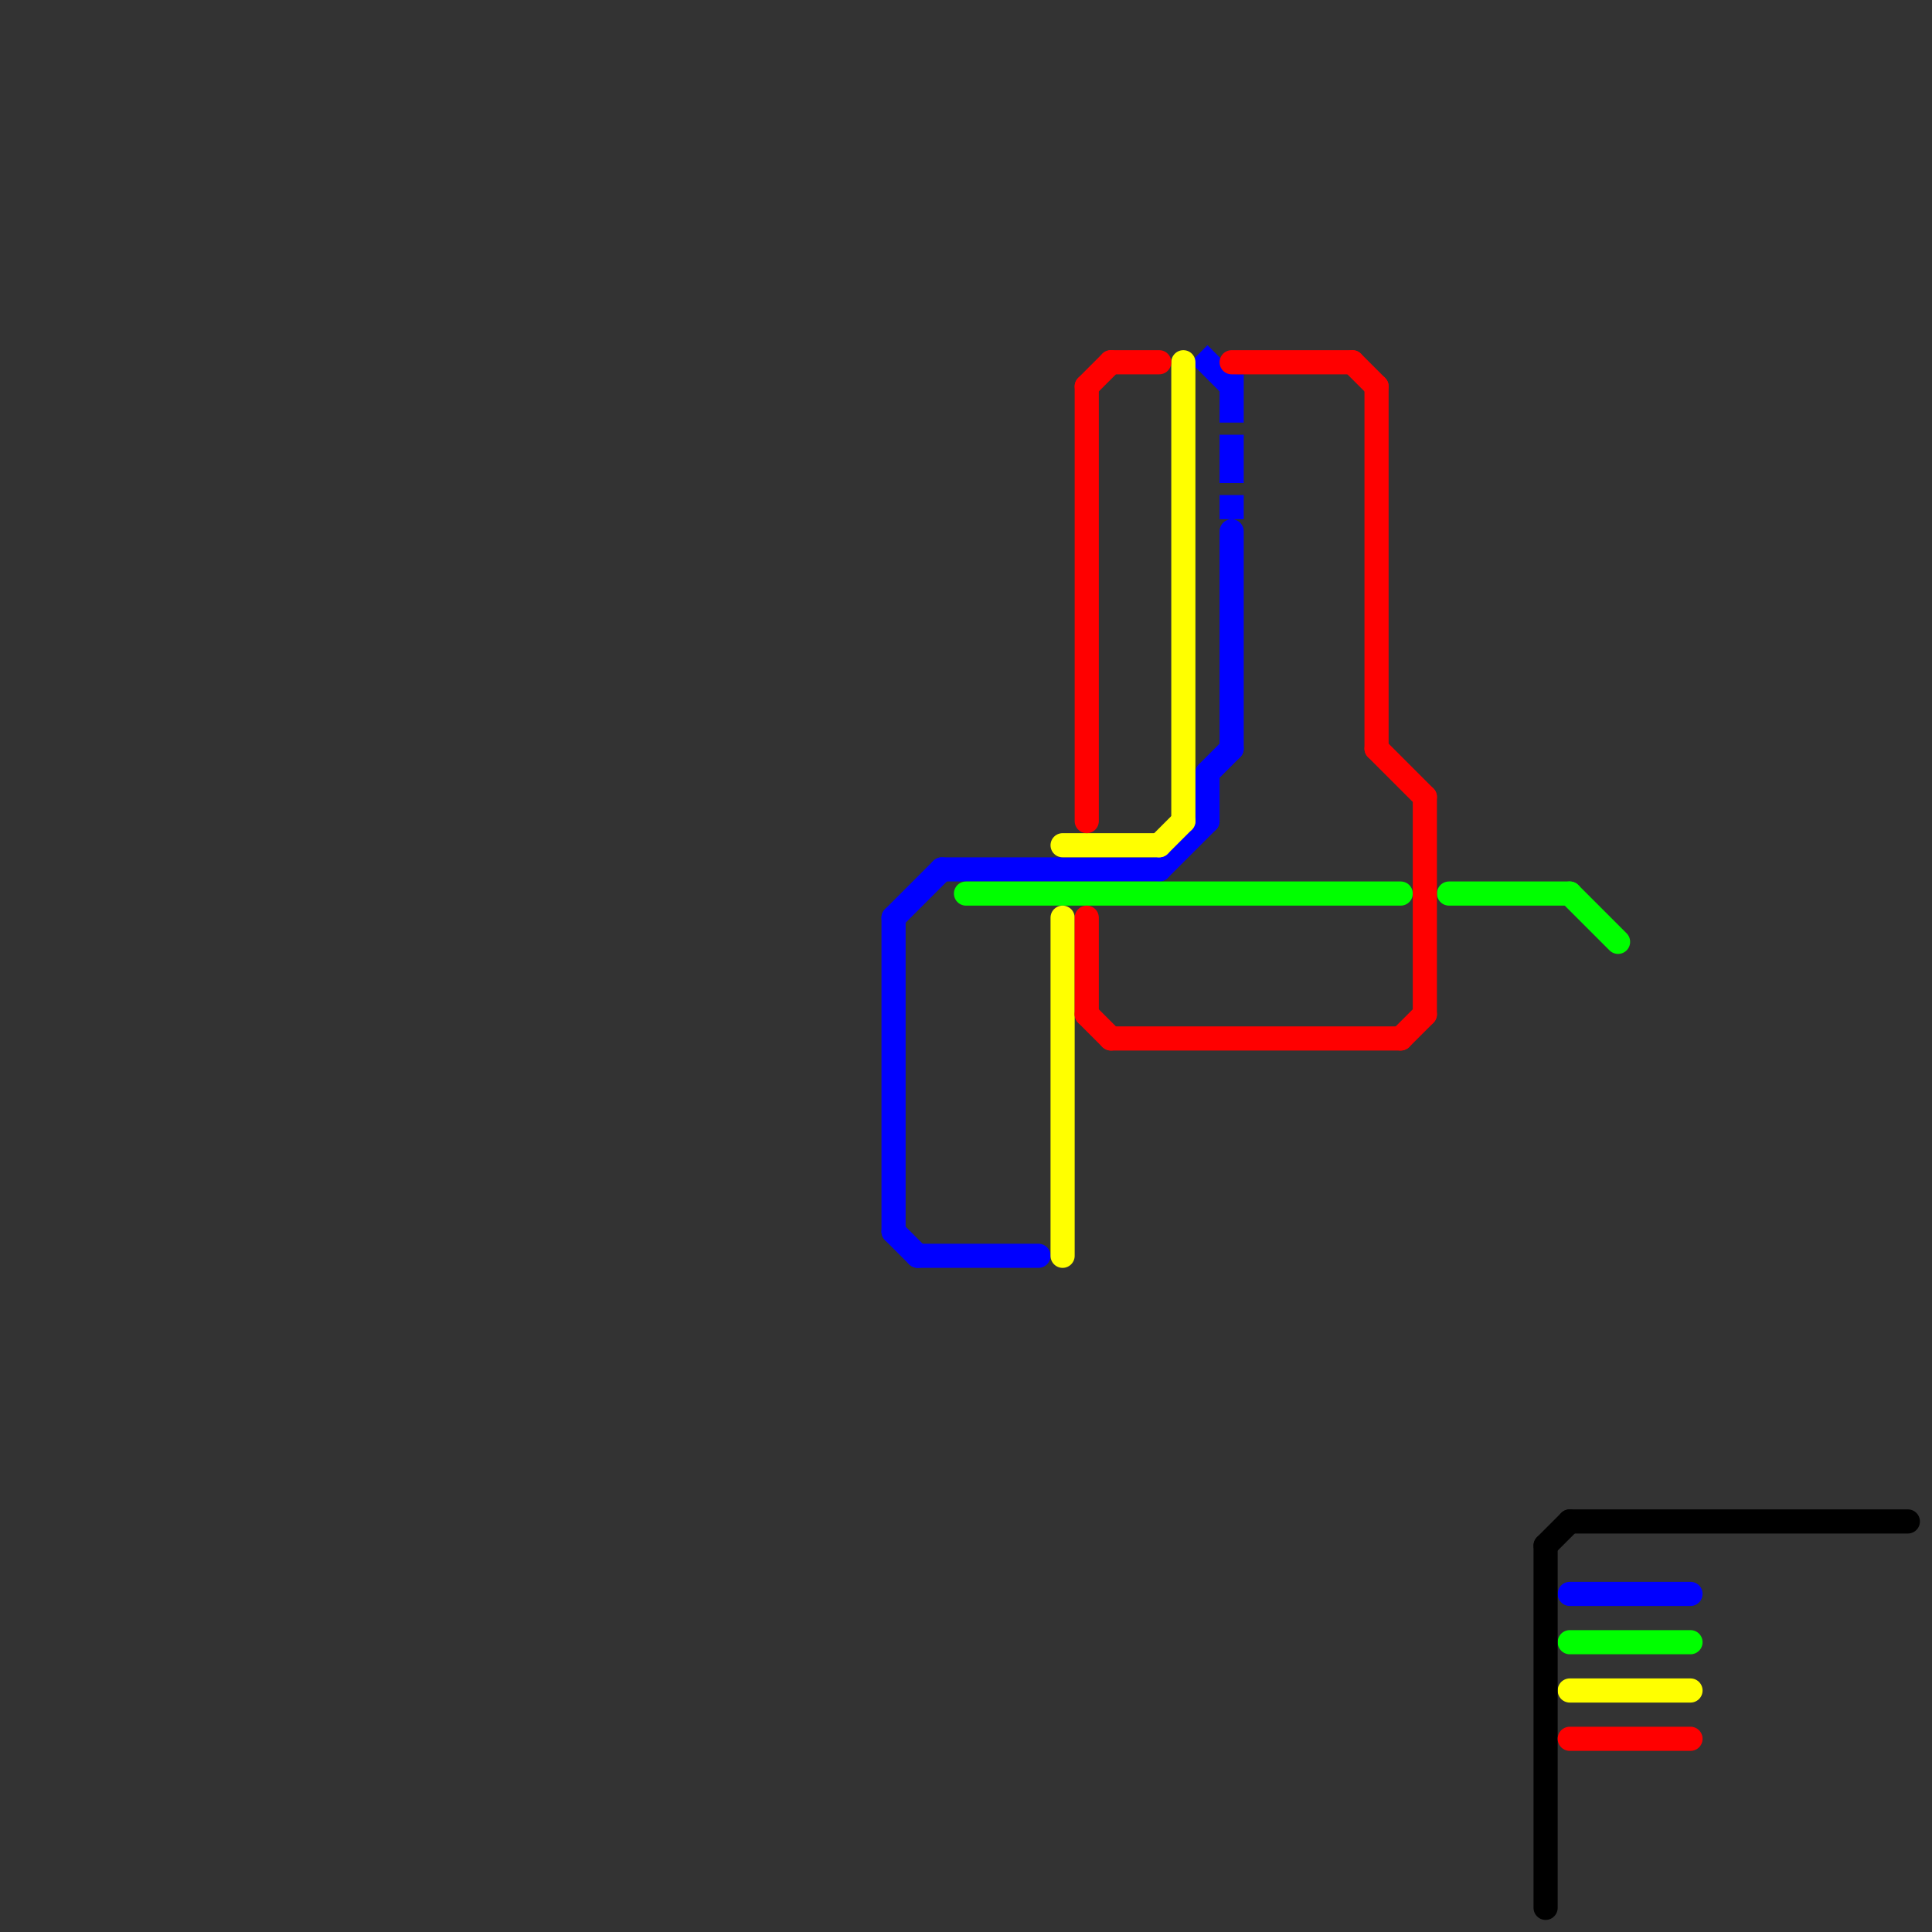
<svg version="1.1" xmlns="http://www.w3.org/2000/svg" viewBox="0 0 80 80">
<rect x="0" y="0" width="80" height="80" fill="#333333" stroke="none"/>
<style>text { font: 1px Helvetica; font-weight: 600; white-space: pre; dominant-baseline: central; } line { stroke-width: 1; fill: none; stroke-linecap: round; stroke-linejoin: round; } .c0 { stroke: #0000ff } .c1 { stroke: #00ff00 } .c2 { stroke: #ffff00 } .c3 { stroke: #000000 } .c4 { stroke: #ff0000 } .w1 { stroke-width: 1; }.l1 { stroke-dasharray: 1 1.5; stroke-linecap: square; }</style><defs><g id="wm-xf"><circle r="1.2" fill="#000"/><circle r="0.9" fill="#fff"/><circle r="0.6" fill="#000"/><circle r="0.3" fill="#fff"/></g><g id="wm"><circle r="0.6" fill="#000"/><circle r="0.3" fill="#fff"/></g><g id="ct-xf"><circle r="0.5" fill="#fff" stroke="#000" stroke-width="0.2"/></g><g id="ct"><circle r="0.5" fill="#fff" stroke="#000" stroke-width="0.1"/></g></defs><line class="c0 " x1="38" y1="52" x2="43" y2="52"/><line class="c0 " x1="48" y1="36" x2="50" y2="34"/><line class="c0 " x1="37" y1="38" x2="37" y2="51"/><line class="c0 " x1="50" y1="32" x2="51" y2="31"/><line class="c0 " x1="39" y1="36" x2="48" y2="36"/><line class="c0 " x1="65" y1="66" x2="70" y2="66"/><line class="c0 " x1="37" y1="51" x2="38" y2="52"/><line class="c0 " x1="50" y1="32" x2="50" y2="34"/><line class="c0 " x1="37" y1="38" x2="39" y2="36"/><line class="c0 " x1="51" y1="22" x2="51" y2="31"/><line class="c0 l1" x1="50" y1="15" x2="51" y2="16"/><line class="c0 l1" x1="51" y1="16" x2="51" y2="21"/><line class="c1 " x1="65" y1="68" x2="70" y2="68"/><line class="c1 " x1="40" y1="37" x2="58" y2="37"/><line class="c1 " x1="60" y1="37" x2="65" y2="37"/><line class="c1 " x1="65" y1="37" x2="67" y2="39"/><line class="c2 " x1="44" y1="35" x2="48" y2="35"/><line class="c2 " x1="48" y1="35" x2="49" y2="34"/><line class="c2 " x1="65" y1="70" x2="70" y2="70"/><line class="c2 " x1="49" y1="15" x2="49" y2="34"/><line class="c2 " x1="44" y1="38" x2="44" y2="52"/><line class="c3 " x1="64" y1="64" x2="65" y2="63"/><line class="c3 " x1="64" y1="64" x2="64" y2="79"/><line class="c3 " x1="65" y1="63" x2="79" y2="63"/><line class="c4 " x1="45" y1="16" x2="46" y2="15"/><line class="c4 " x1="58" y1="43" x2="59" y2="42"/><line class="c4 " x1="56" y1="15" x2="57" y2="16"/><line class="c4 " x1="57" y1="16" x2="57" y2="31"/><line class="c4 " x1="57" y1="31" x2="59" y2="33"/><line class="c4 " x1="46" y1="43" x2="58" y2="43"/><line class="c4 " x1="45" y1="38" x2="45" y2="42"/><line class="c4 " x1="45" y1="42" x2="46" y2="43"/><line class="c4 " x1="65" y1="72" x2="70" y2="72"/><line class="c4 " x1="45" y1="16" x2="45" y2="34"/><line class="c4 " x1="51" y1="15" x2="56" y2="15"/><line class="c4 " x1="59" y1="33" x2="59" y2="42"/><line class="c4 " x1="46" y1="15" x2="48" y2="15"/>
</svg>
